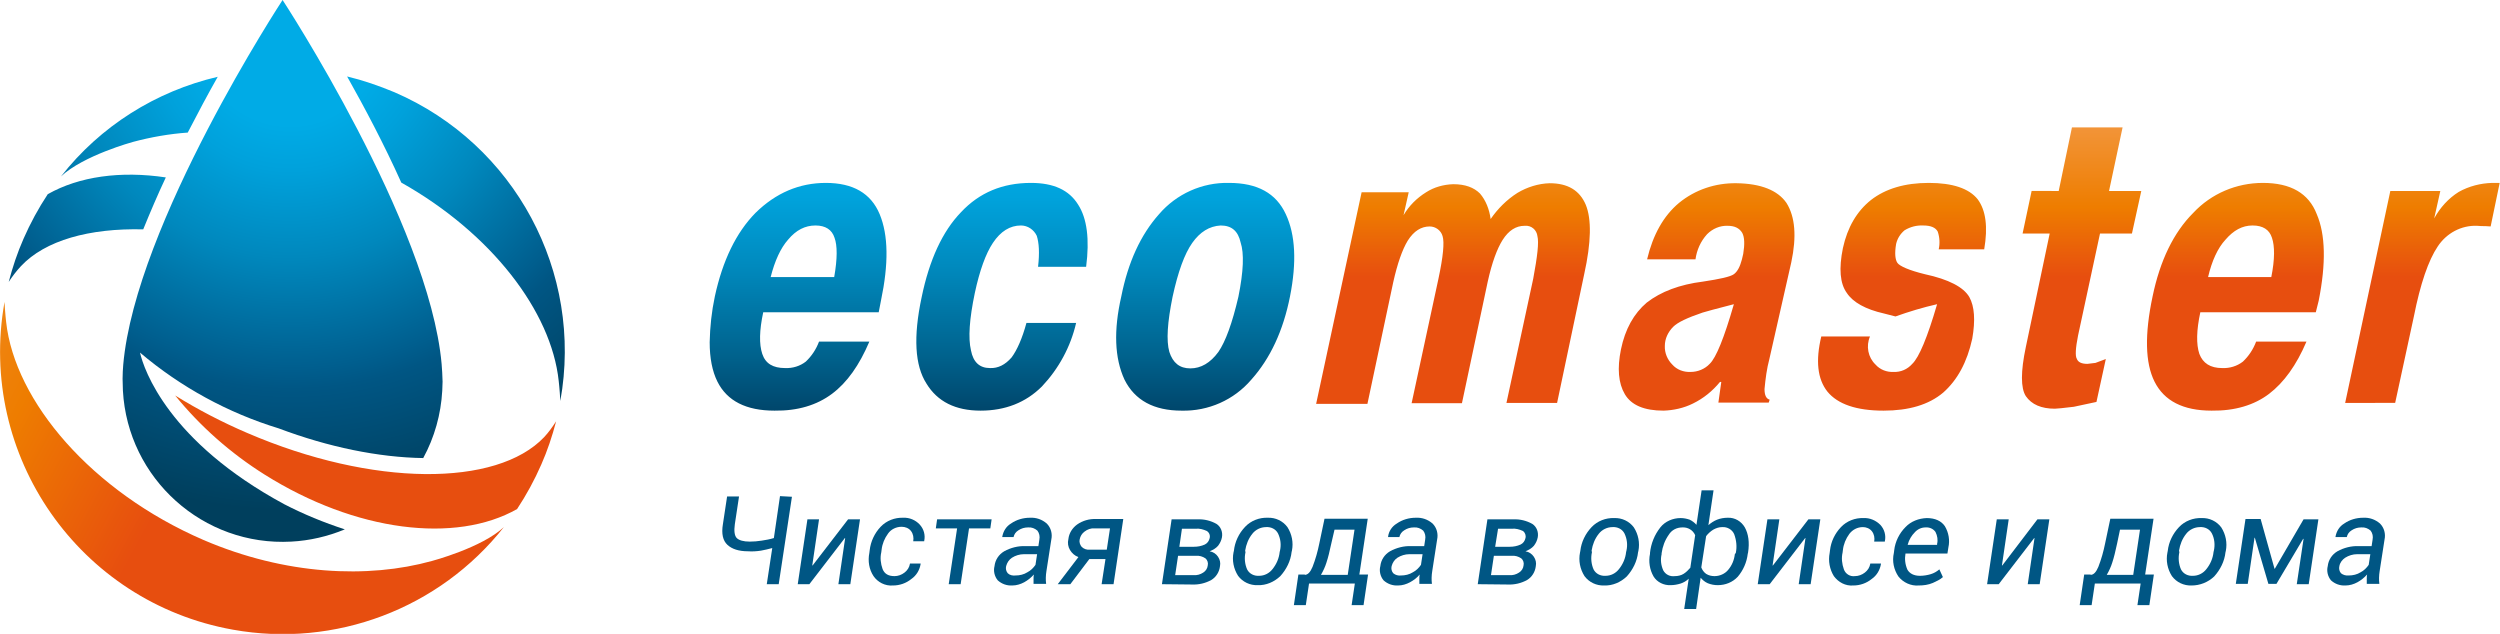 <?xml version="1.0" encoding="UTF-8"?>
<!-- Generator: Adobe Illustrator 21.1.0, SVG Export Plug-In . SVG Version: 6.00 Build 0)  -->
<svg version="1.1" id="Слой_1" xmlns="http://www.w3.org/2000/svg" xmlns:xlink="http://www.w3.org/1999/xlink" x="0px" y="0px" viewBox="0 0 775 196.5" style="enable-background:new 0 0 775 196.5;" xml:space="preserve">
<style type="text/css">
	.st0{fill:url(#SVGID_1_);}
	.st1{fill:url(#SVGID_2_);}
	.st2{fill:#005684;}
	.st3{fill:url(#SVGID_3_);}
	.st4{fill:url(#SVGID_4_);}
</style>
<title>Монтажная область 1</title>
<linearGradient id="SVGID_1_" gradientUnits="userSpaceOnUse" x1="591.52" y1="156.87" x2="591.52" y2="265.37" gradientTransform="matrix(1 0 0 -1 0 280.72)">
	<stop offset="0" style="stop-color:#E74E0F"/>
	<stop offset="0.35" style="stop-color:#E74E0F"/>
	<stop offset="0.55" style="stop-color:#EE7D00"/>
	<stop offset="1" style="stop-color:#F6AB6F"/>
</linearGradient>
<path class="st0" d="M553.8,62.9c2.7,4.3,3.2,10.4,1.5,18.4l-6.8,30c-0.8,3-1.2,6.1-1.5,9.3c0,1.9,0.5,3,1.6,3.3l-0.3,0.9h-15.6  l0.9-6.4h-0.4c-2.3,2.8-5.1,5.1-8.4,6.7c-2.8,1.4-6,2.1-9.1,2.2c-6,0-10-1.7-12-5.1s-2.4-8-1.2-13.9c1.3-6.3,4-11.1,8-14.5  c4.4-3.4,10.2-5.6,17.4-6.5c5.3-0.8,8.5-1.5,9.6-2.3s1.9-2.3,2.5-4.6l0.4-1.7c0.5-3,0.4-5.2-0.3-6.5c-0.9-1.5-2.4-2.2-4.5-2.2  c-2.4-0.1-4.7,0.9-6.4,2.6c-2,2.2-3.2,4.9-3.6,7.8h-15c1.8-7.6,5.1-13.5,9.9-17.5c5-4.1,11.3-6.2,17.8-6.1  C545.9,56.9,551.1,59,553.8,62.9 M462.1,67.9c2.2-3.2,5-6,8.3-8.1c3-1.8,6.5-2.9,10-3c5.6,0,9.3,2.2,11.2,6.7  c1.8,4.4,1.7,11.6-0.5,21.5l-8.4,39.9h-15.7l8.3-38.5c1.3-7,1.8-11.3,1.3-13.2c-0.2-1.9-1.9-3.4-3.9-3.2c0,0,0,0-0.1,0  c-2.6,0-4.9,1.4-6.8,4.4c-1.7,2.7-3.3,7-4.6,12.9l-8,37.7h-15.6l8.3-38.5c1.5-7,1.9-11.4,1.3-13.3c-0.5-1.8-2.2-3-4-3  c-2.6,0-4.9,1.4-6.8,4.4c-1.7,2.8-3.2,7.1-4.5,12.9l-8,37.7H408l14.1-65.6h14.6l-1.6,7.1c1.7-2.9,4.1-5.3,7-7.1  c2.5-1.6,5.4-2.4,8.4-2.5c3.7,0,6.4,1,8.3,2.9C460.6,62.1,461.7,64.9,462.1,67.9L462.1,67.9z M537.5,94.3c-5.5,1.4-8.7,2.3-9.7,2.6  c-4.7,1.6-7.7,3-9.1,4.4c-1.6,1.6-2.6,3.7-2.6,5.9c-0.1,2.2,0.8,4.3,2.3,5.8c1.4,1.6,3.5,2.4,5.7,2.3c2.2,0,4.4-0.9,5.9-2.5  C532,110.9,534.5,104.7,537.5,94.3L537.5,94.3z M638.2,59.2l4.1-19.7h15.7l-4.2,19.7h10l-2.9,13.2H651l-6.8,31.6  c-0.8,4-0.9,6.4-0.4,7.2c0.4,1.1,1.5,1.6,3.3,1.6l2.5-0.3l3.2-1.2l-2.9,13.3l-7,1.5c-3.3,0.4-5.3,0.6-5.9,0.6c-4.2,0-7.2-1.3-9-3.9  c-1.6-2.5-1.6-7.6,0-15.2l7.4-35.2h-8.4l2.8-13.2H638.2z M597.9,56.7c7.4,0,12.5,1.7,15.2,5.1c2.5,3.4,3.2,8.5,2,15.5H601  c0.4-1.8,0.3-3.7-0.3-5.5c-0.7-1.3-2.2-1.9-4.5-1.9c-2-0.1-4,0.4-5.8,1.5c-1.3,1.1-2.2,2.5-2.6,4.2c-0.5,2.9-0.3,4.9,0.4,5.9  s3.6,2.3,8.5,3.5c7.4,1.6,12,4,13.8,7.1c1.6,2.9,1.9,7.2,0.9,12.9c-1.6,7.3-4.6,12.8-9,16.7c-4.5,3.8-10.7,5.6-18.5,5.6  c-8.4,0-14.2-2-17.4-5.9c-3.1-3.9-3.7-9.6-1.9-17.1h15.1c-1.3,3-0.6,6.5,1.7,8.7c1.4,1.6,3.5,2.4,5.6,2.3c2.2,0.1,4.3-0.8,5.8-2.5  c2.1-2,4.7-8.2,7.7-18.5c-4.4,1-8.7,2.3-12.9,3.8l-3.5-0.9c-5.8-1.3-9.7-3.5-11.6-6.4c-2.1-2.9-2.5-7.5-1.2-13.9  c1.4-6.4,4.3-11.4,8.7-14.9C584.5,58.5,590.5,56.7,597.9,56.7L597.9,56.7z M667.3,91.9c2.3-11.1,6.5-19.8,12.6-25.9  c5.6-6,13.4-9.3,21.6-9.3c8.6,0,14.2,3.2,16.7,9.7c2.7,6.3,2.9,15.2,0.6,26.8l-0.9,3.6h-35.8c-1.2,5.6-1.3,9.9-0.3,12.9  c1.1,2.9,3.4,4.4,7.1,4.4c2.3,0.1,4.6-0.6,6.4-2c1.8-1.7,3.2-3.8,4.1-6.2H715c-3.1,7.3-7,12.7-11.6,16.2s-10.6,5.3-17.8,5.2  c-8.8,0-14.7-3-17.7-9C665,112.5,664.8,103.7,667.3,91.9z M762.2,59.5c3.2-1.8,6.8-2.7,10.4-2.8h2.3l-2.8,13.5l-1.6-0.1  c-0.9,0-1.7,0-2.6-0.1c-4.9-0.2-9.5,2.3-12.2,6.4c-2.9,4.3-5.4,11.6-7.4,21.7l-5.8,26.8H727L741,59.2h15.5l-1.9,8.5  C756.4,64.4,759,61.5,762.2,59.5z M689.9,74.3c-2.4,2.6-4.2,6.5-5.4,11.6h19.6c1.1-5.5,1.1-9.6,0.2-12.2c-0.8-2.5-2.8-3.8-6-3.8  S692.4,71.4,689.9,74.3z"/>
<linearGradient id="SVGID_2_" gradientUnits="userSpaceOnUse" x1="310.607" y1="231.49" x2="310.607" y2="134.12" gradientTransform="matrix(1 0 0 -1 0 280.72)">
	<stop offset="1.000000e-02" style="stop-color:#00ABE6"/>
	<stop offset="0.13" style="stop-color:#00A2DB"/>
	<stop offset="0.34" style="stop-color:#008ABE"/>
	<stop offset="0.62" style="stop-color:#00638E"/>
	<stop offset="0.81" style="stop-color:#00456A"/>
</linearGradient>
<path class="st1" d="M307.8,75.3c-2.2,3.3-4.1,8.5-5.6,15.5c-1.7,8.1-2.1,14-1.2,17.8c0.7,3.7,2.7,5.5,5.9,5.5  c2.5,0.1,4.7-1,6.7-3.3c1.7-2.3,3.3-5.9,4.6-10.7h15.4c-1.7,7.4-5.4,14.2-10.6,19.7c-5,5-11.4,7.5-19,7.5c-7.8,0-13.4-2.8-16.8-8.4  c-3.6-5.6-4.1-14.5-1.5-26.7c2.4-11.7,6.5-20.5,12.2-26.4c5.7-6.1,12.9-9.1,21.7-9.1c7,0,11.8,2.2,14.6,6.7  c2.8,4.3,3.6,10.8,2.5,19.3h-14.9c0.5-4.3,0.3-7.4-0.4-9.6c-0.9-1.9-2.8-3.2-4.9-3.2C313.1,69.9,310.2,71.7,307.8,75.3 M252.8,69.9  c-3.2,0-6,1.4-8.5,4.4c-2.3,2.6-4.1,6.5-5.4,11.6h19.7c1-5.7,1-9.8,0.1-12.2C257.9,71.2,255.9,69.9,252.8,69.9z M256,56.7  c8.4,0,14,3.2,16.7,9.7s2.8,15.4,0.4,26.8l-0.7,3.6h-35.8c-1.2,5.6-1.3,9.9-0.3,12.9c1,3,3.3,4.4,7.1,4.4c2.3,0.1,4.6-0.6,6.4-2  c1.8-1.7,3.2-3.8,4.1-6.2h15.6c-3.1,7.3-6.9,12.7-11.6,16.2s-10.6,5.3-17.8,5.2c-8.8,0-14.7-3-17.7-9c-1.6-3.2-2.4-7.3-2.4-12.2  c0.1-4.8,0.6-9.5,1.6-14.2c2.4-11.1,6.6-19.8,12.6-25.9C240.5,59.8,247.8,56.7,256,56.7z M378.4,69.9c-3.5,0.2-6.4,2-8.8,5.4  c-2.4,3.4-4.4,8.9-6.1,16.7c-1.6,7.9-2,13.6-1,17.1c1.1,3.4,3.2,5.1,6.5,5.1c3.3,0,6.2-1.7,8.7-5.1c2.2-3.2,4.3-8.9,6.2-17.1  c1.6-7.9,1.8-13.5,0.7-16.8C383.8,71.6,381.8,69.9,378.4,69.9L378.4,69.9z M398.6,66.4c3,6.4,3.4,14.9,1.3,25.5  c-2.1,10.6-6.1,19.2-12,25.8c-5.4,6.3-13.3,9.8-21.6,9.6c-8.6,0-14.5-3.2-17.7-9.6c-3.1-6.7-3.4-15.3-1-25.8  c2.1-10.6,6-19.1,11.7-25.5c5.4-6.3,13.4-9.9,21.7-9.7C389.8,56.7,395.6,59.9,398.6,66.4L398.6,66.4z"/>
<path class="st2" d="M245.5,154l-4.1,27.1h-3.7l1.7-11.2c-1.2,0.3-2.3,0.6-3.5,0.8c-1.3,0.2-2.7,0.3-4,0.2c-2.9,0-5-0.7-6.4-2  s-1.9-3.4-1.4-6.4l1.3-8.6h3.7l-1.3,8.6c-0.3,2.1-0.1,3.6,0.6,4.3s2.1,1.1,4,1.1c1.2,0,2.5-0.1,3.7-0.3c1.3-0.2,2.5-0.4,3.8-0.8  l1.9-13L245.5,154z"/>
<path class="st2" d="M262.9,161h3.7l-3,20.1h-3.7l2.1-14.3l-0.1,0l-11,14.3h-3.6l3-20.1h3.6l-2.1,14.3h0.1L262.9,161z"/>
<path class="st2" d="M277.3,178.6c1.1,0,2.2-0.4,3.1-1.1c0.9-0.7,1.5-1.6,1.7-2.8h3.3v0.1c-0.3,1.9-1.3,3.6-2.9,4.7  c-1.6,1.3-3.6,2-5.7,2c-2.4,0.2-4.7-1-6-2.9c-1.4-2.1-1.8-4.7-1.3-7.2l0.1-0.8c0.3-2.7,1.5-5.3,3.4-7.3c1.8-1.9,4.4-2.9,7-2.8  c1.9-0.1,3.8,0.7,5.1,2.1c1.3,1.4,1.8,3.3,1.4,5.1v0.1h-3.4c0.2-1.1,0-2.3-0.7-3.2c-0.7-0.9-1.8-1.3-2.9-1.3c-1.7,0-3.3,0.8-4.2,2.1  c-1.1,1.5-1.8,3.2-2,5l-0.1,0.8c-0.4,1.7-0.2,3.5,0.4,5.2C274.2,177.9,275.4,178.6,277.3,178.6z"/>
<path class="st2" d="M307,163.8h-6.6l-2.6,17.3h-3.7l2.6-17.3h-6.6l0.4-2.8h16.9L307,163.8z"/>
<path class="st2" d="M320.4,181.1c0-0.7,0-1.2,0-1.7c0-0.4,0-0.9,0.1-1.3c-0.9,1-1.9,1.8-3,2.4c-1.1,0.6-2.4,1-3.7,1  c-1.7,0.1-3.3-0.5-4.5-1.6c-1-1.2-1.4-2.9-1-4.4c0.2-1.9,1.3-3.6,3-4.6c2-1.1,4.3-1.7,6.6-1.6h4l0.3-2c0.2-1,0-2-0.6-2.8  c-0.8-0.7-1.8-1.1-2.9-1c-1.1,0-2.1,0.3-3,0.9c-0.8,0.5-1.3,1.2-1.5,2.1h-3.5v-0.1c0.3-1.7,1.2-3.2,2.7-4.1c1.7-1.2,3.8-1.8,5.9-1.8  c1.9-0.1,3.7,0.5,5.2,1.8c1.3,1.3,1.8,3.2,1.4,5l-1.5,9.7c-0.1,0.7-0.2,1.4-0.2,2.1c0,0.6,0,1.3,0.1,1.9H320.4z M314.8,178.4  c1.3,0,2.6-0.3,3.7-1c1-0.5,1.9-1.4,2.5-2.3l0.5-3.3h-4.1c-1.3,0-2.6,0.4-3.7,1.1c-0.9,0.6-1.5,1.5-1.8,2.6c-0.2,0.8,0,1.6,0.5,2.2  C313,178.3,313.9,178.5,314.8,178.4z"/>
<path class="st2" d="M348.2,161l-3,20.1h-3.7l1.2-7.8h-5l-5.9,7.8h-3.9l6.4-8.4c-1.1-0.4-2-1.2-2.6-2.2c-0.6-1-0.8-2.2-0.5-3.4  c0.2-1.8,1.2-3.4,2.7-4.5c1.7-1.2,3.8-1.8,5.9-1.7H348.2z M334.7,167.2c-0.2,0.8,0.1,1.7,0.6,2.3c0.7,0.7,1.6,1,2.6,0.9h5.2l1-6.6  h-4.8c-1.1-0.1-2.2,0.3-3.1,1C335.4,165.4,334.9,166.2,334.7,167.2L334.7,167.2z"/>
<path class="st2" d="M360.2,181.1l3-20.1h8c2.1-0.1,4.1,0.4,5.9,1.4c1.4,0.9,2,2.6,1.7,4.2c-0.2,1-0.6,1.8-1.2,2.6  c-0.7,0.8-1.6,1.3-2.6,1.7c1.1,0.2,2,0.8,2.6,1.7c0.6,0.9,0.8,1.9,0.6,2.9c-0.2,1.8-1.2,3.4-2.7,4.3c-1.8,1-3.9,1.5-6,1.4  L360.2,181.1z M365.2,172.3l-0.9,6h5.6c1.1,0.1,2.2-0.2,3.1-0.8c0.8-0.5,1.3-1.3,1.4-2.2c0.2-0.8-0.1-1.7-0.7-2.2  c-0.9-0.6-1.9-0.9-3-0.8L365.2,172.3z M365.6,169.5h4.5c1.2,0,2.3-0.2,3.4-0.7c0.8-0.4,1.3-1.1,1.5-2c0.2-0.8-0.1-1.7-0.9-2.2  c-1.1-0.5-2.2-0.8-3.4-0.7h-4.3L365.6,169.5z"/>
<path class="st2" d="M382.5,170.8c0.3-2.8,1.5-5.4,3.5-7.5c1.8-1.9,4.4-2.9,7-2.8c2.4-0.1,4.7,1,6.1,2.9c1.4,2.2,1.9,4.8,1.4,7.3  l-0.1,0.4c-0.3,2.8-1.6,5.4-3.5,7.5c-1.9,1.8-4.4,2.9-7,2.8c-2.4,0.1-4.7-1-6.1-2.9c-1.4-2.2-1.9-4.8-1.4-7.3L382.5,170.8z   M386.1,171.2c-0.4,1.8-0.2,3.7,0.5,5.3c0.7,1.4,2.2,2.1,3.7,2c1.7,0,3.2-0.8,4.2-2.1c1.2-1.5,2-3.3,2.2-5.3l0.1-0.4  c0.4-1.8,0.2-3.6-0.6-5.3c-0.7-1.4-2.2-2.1-3.7-2c-1.7,0-3.3,0.8-4.3,2.1c-1.2,1.5-1.9,3.3-2.2,5.2L386.1,171.2z"/>
<path class="st2" d="M404.5,178.2c0.9,0,1.7-0.8,2.4-2.5c0.9-2.3,1.6-4.8,2.1-7.3l1.6-7.6H424l-2.6,17.3h2.7l-1.4,9.5H419l1-6.7  h-14.2l-1,6.7h-3.7l1.4-9.5H404.5z M412.7,168.5c-0.5,2.4-1,4.4-1.5,5.9c-0.4,1.3-1,2.6-1.7,3.8h8.3l2.1-14h-6.2L412.7,168.5z"/>
<path class="st2" d="M440,181.1c0-0.7,0-1.3,0-1.7c0-0.4,0-0.9,0.1-1.3c-0.8,1-1.9,1.8-3,2.4c-1.1,0.6-2.4,1-3.7,1  c-1.7,0.1-3.3-0.5-4.5-1.6c-1-1.2-1.4-2.9-1-4.4c0.2-1.9,1.3-3.6,3-4.6c2-1.1,4.3-1.7,6.6-1.6h4l0.3-2c0.2-1,0-2-0.6-2.8  c-0.8-0.7-1.8-1.1-2.9-1c-1.1,0-2.1,0.3-3,0.9c-0.8,0.5-1.3,1.2-1.5,2.1h-3.5v-0.1c0.2-1.7,1.2-3.2,2.7-4.1c1.7-1.2,3.8-1.8,5.9-1.8  c1.9-0.1,3.7,0.5,5.2,1.8c1.3,1.3,1.8,3.2,1.4,5L444,177c-0.1,0.7-0.2,1.4-0.2,2.1c0,0.6,0,1.3,0.1,1.9H440z M434.3,178.4  c1.3,0,2.6-0.3,3.7-1c1-0.5,1.9-1.4,2.5-2.3l0.5-3.3h-4.1c-1.3,0-2.6,0.4-3.7,1.1c-0.9,0.6-1.5,1.5-1.8,2.6c-0.2,0.8,0,1.6,0.5,2.2  C432.6,178.3,433.5,178.5,434.3,178.4L434.3,178.4z"/>
<path class="st2" d="M458.1,181.1l3-20.1h8c2.1-0.1,4.1,0.4,5.9,1.4c1.4,0.9,2,2.6,1.7,4.2c-0.2,1-0.6,1.8-1.2,2.6  c-0.7,0.8-1.6,1.3-2.6,1.7c1.1,0.2,2,0.8,2.6,1.7c0.6,0.9,0.8,1.9,0.6,2.9c-0.2,1.8-1.2,3.4-2.7,4.3c-1.8,1-3.9,1.5-6,1.4  L458.1,181.1z M463.1,172.3l-0.9,6h5.6c1.1,0.1,2.2-0.2,3.1-0.8c0.8-0.5,1.3-1.3,1.4-2.2c0.2-0.8-0.1-1.7-0.7-2.2  c-0.9-0.6-1.9-0.9-3-0.8L463.1,172.3z M463.5,169.5h4.5c1.2,0,2.3-0.2,3.4-0.7c0.8-0.4,1.3-1.1,1.5-2c0.2-0.8-0.1-1.7-0.8-2.2  c-1.1-0.5-2.2-0.8-3.4-0.7h-4.3L463.5,169.5z"/>
<path class="st2" d="M489.9,170.8c0.3-2.8,1.6-5.4,3.5-7.4c1.8-1.9,4.4-2.9,7-2.8c2.4-0.1,4.7,1,6.1,2.9c1.4,2.2,1.9,4.8,1.4,7.3  l-0.1,0.4c-0.3,2.8-1.6,5.4-3.5,7.5c-1.9,1.8-4.4,2.9-7,2.8c-2.4,0.1-4.7-1-6.1-2.9c-1.4-2.2-1.9-4.8-1.4-7.3L489.9,170.8z   M493.5,171.2c-0.4,1.8-0.2,3.7,0.5,5.3c0.7,1.4,2.2,2.1,3.7,2c1.7,0,3.2-0.8,4.2-2.1c1.2-1.5,2-3.3,2.2-5.3l0.1-0.4  c0.4-1.8,0.2-3.6-0.6-5.3c-0.7-1.4-2.2-2.1-3.7-2c-1.7,0-3.3,0.8-4.3,2.1c-1.2,1.5-1.9,3.3-2.2,5.2L493.5,171.2z"/>
<path class="st2" d="M511.5,171.4c0.3-2.9,1.4-5.6,3.2-7.9c1.5-1.9,3.9-2.9,6.3-2.9c1,0,1.9,0.2,2.8,0.5c0.8,0.4,1.5,0.9,2.1,1.6  l1.6-10.7h3.7l-1.6,10.8c0.8-0.7,1.7-1.3,2.7-1.7c1-0.4,2.2-0.6,3.3-0.6c2.2-0.1,4.2,1.1,5.3,3c1.1,2,1.5,4.6,1,7.8l-0.1,0.4  c-0.3,2.6-1.4,5.1-3.1,7.1c-1.6,1.7-3.8,2.6-6.2,2.6c-1.1,0-2.1-0.2-3.1-0.6c-0.9-0.4-1.6-1-2.2-1.7l-1.4,9.7h-3.7l1.4-9.4  c-0.7,0.7-1.6,1.2-2.5,1.5c-1,0.3-2,0.5-3.1,0.5c-2.1,0.1-4.2-0.9-5.3-2.7c-1.2-2.1-1.6-4.6-1.1-7L511.5,171.4z M515.1,171.8  c-0.4,1.7-0.2,3.4,0.5,5c0.7,1.3,2.1,2,3.6,1.8c0.9,0,1.9-0.2,2.7-0.7c0.8-0.5,1.5-1.2,2.1-1.9l1.5-10.1c-0.7-1.6-2.3-2.5-4-2.4  c-1.7,0-3.3,0.8-4.2,2.3c-1.2,1.7-1.9,3.6-2.2,5.7L515.1,171.8z M538.1,171.4c0.4-1.9,0.2-3.9-0.5-5.8c-0.6-1.4-2.1-2.3-3.7-2.2  c-1,0-1.9,0.3-2.8,0.8c-0.8,0.5-1.6,1.2-2.2,2l-1.5,9.7c0.3,0.8,0.8,1.5,1.5,2c0.8,0.5,1.7,0.7,2.6,0.7c1.6,0,3.2-0.7,4.2-1.9  c1.2-1.4,1.9-3.1,2.1-4.9L538.1,171.4z"/>
<path class="st2" d="M560.6,161h3.7l-3,20.1h-3.7l2.1-14.3l-0.1,0l-11,14.3h-3.7l3-20.1h3.7l-2.1,14.3h0.1L560.6,161z"/>
<path class="st2" d="M575,178.6c1.1,0,2.2-0.4,3.1-1.1c0.9-0.7,1.5-1.6,1.7-2.8h3.3v0.1c-0.3,1.9-1.3,3.6-2.9,4.7  c-1.6,1.3-3.6,2-5.7,2c-2.4,0.2-4.6-1-6-2.9c-1.3-2.1-1.8-4.7-1.3-7.2l0.1-0.8c0.3-2.7,1.5-5.2,3.4-7.2c1.8-1.9,4.4-2.9,7-2.8  c1.9-0.1,3.8,0.7,5.2,2.1c1.3,1.4,1.8,3.3,1.4,5.1v0.1h-3.3c0.2-1.1,0-2.3-0.7-3.2c-0.7-0.9-1.8-1.3-2.8-1.3c-1.7,0-3.2,0.8-4.2,2.1  c-1.1,1.5-1.8,3.2-2,5l-0.1,0.8c-0.4,1.7-0.2,3.5,0.4,5.2C572.1,177.9,573.5,178.8,575,178.6z"/>
<path class="st2" d="M594.8,181.5c-2.4,0.2-4.8-0.9-6.3-2.8c-1.4-2.1-2-4.7-1.4-7.3l0.1-0.8c0.3-2.7,1.6-5.3,3.5-7.2  c1.7-1.8,4.1-2.7,6.6-2.8c2.6,0,4.5,0.9,5.6,2.5c1.2,2,1.6,4.4,1.1,6.6l-0.3,1.9h-13c-0.3,1.7-0.1,3.4,0.6,5c0.7,1.2,2,1.9,3.9,1.9  c1.1,0,2.3-0.2,3.3-0.5c1-0.3,1.9-0.8,2.7-1.5l1.1,2.4c-0.9,0.8-2,1.3-3.1,1.8C597.8,181.3,596.3,181.5,594.8,181.5z M596.9,163.5  c-1.3,0-2.5,0.6-3.3,1.5c-1,1-1.8,2.3-2.2,3.8v0.1h9.1v-0.3c0.3-1.2,0.1-2.5-0.5-3.7C599.3,163.9,598.1,163.4,596.9,163.5  L596.9,163.5z"/>
<path class="st2" d="M631.6,161h3.7l-3,20.1h-3.7l2.1-14.3l-0.1,0l-11,14.3H616l3-20.1h3.7l-2.1,14.3h0.1L631.6,161z"/>
<path class="st2" d="M648.1,178.2c0.9,0,1.7-0.8,2.4-2.5c0.9-2.3,1.6-4.8,2.1-7.3l1.6-7.6h13.4l-2.6,17.3h2.7l-1.4,9.5h-3.7l1-6.7  h-14.2l-1,6.7h-3.7l1.4-9.5H648.1z M656.3,168.5c-0.5,2.4-1,4.4-1.5,5.9c-0.4,1.3-1,2.6-1.7,3.8h8.2l2.1-14h-6.2L656.3,168.5z"/>
<path class="st2" d="M672,170.8c0.3-2.8,1.6-5.4,3.5-7.4c1.8-1.9,4.4-2.9,7-2.8c2.4-0.1,4.7,1,6.1,2.9c1.4,2.2,1.9,4.8,1.4,7.3  l-0.1,0.4c-0.3,2.8-1.6,5.4-3.5,7.5c-1.9,1.8-4.4,2.8-7,2.8c-2.4,0.1-4.7-1-6.1-2.9c-1.4-2.2-1.9-4.8-1.4-7.3L672,170.8z   M675.6,171.2c-0.4,1.8-0.2,3.7,0.5,5.3c0.7,1.4,2.2,2.1,3.7,2c1.7,0,3.2-0.8,4.2-2.1c1.2-1.5,2-3.3,2.2-5.3l0.1-0.4  c0.4-1.8,0.2-3.7-0.6-5.3c-0.7-1.4-2.2-2.1-3.7-2c-1.7,0-3.3,0.8-4.3,2.1c-1.2,1.5-1.9,3.3-2.2,5.2L675.6,171.2z"/>
<path class="st2" d="M705.1,176.3h0.1l8.9-15.3h4.6l-3,20.1H712l2.1-14L714,167l-8.3,14h-2.5l-4.2-14.3h-0.1l-2.1,14.3h-3.7l3-20.1  h4.7L705.1,176.3z"/>
<path class="st2" d="M733.7,181.1c0-0.7,0-1.2,0-1.7c0-0.4,0-0.9,0.1-1.3c-0.9,1-1.9,1.8-3,2.4c-1.1,0.6-2.4,1-3.7,1  c-1.7,0.1-3.3-0.5-4.5-1.6c-1-1.2-1.4-2.9-1-4.4c0.2-1.9,1.3-3.6,3-4.6c2-1.1,4.3-1.7,6.6-1.6h4l0.3-2c0.2-1,0-2-0.6-2.8  c-0.8-0.7-1.8-1.1-2.9-1c-1.1,0-2.1,0.3-3,0.9c-0.8,0.5-1.3,1.2-1.5,2.1H724v-0.1c0.3-1.7,1.2-3.2,2.7-4.1c1.7-1.2,3.8-1.8,5.9-1.8  c1.9-0.1,3.7,0.5,5.2,1.8c1.3,1.3,1.8,3.2,1.4,5l-1.5,9.7c-0.1,0.7-0.2,1.4-0.2,2.1c0,0.6,0,1.3,0.1,1.9H733.7z M728.1,178.4  c1.3,0,2.6-0.3,3.7-1c1-0.5,1.9-1.4,2.5-2.3l0.5-3.3h-4.1c-1.3,0-2.6,0.4-3.7,1.1c-0.9,0.6-1.6,1.5-1.8,2.6c-0.2,0.8,0,1.6,0.5,2.2  C726.3,178.2,727.2,178.5,728.1,178.4z"/>
<linearGradient id="SVGID_3_" gradientUnits="userSpaceOnUse" x1="143.327" y1="103.946" x2="-88.203" y2="229.176" gradientTransform="matrix(1 0 0 -1 0 280.72)">
	<stop offset="0.16" style="stop-color:#E74E0F"/>
	<stop offset="0.35" style="stop-color:#E74E0F"/>
	<stop offset="0.55" style="stop-color:#EE7D00"/>
	<stop offset="1" style="stop-color:#F6AB6F"/>
</linearGradient>
<path class="st3" d="M172.4,130.6c-1.2,4.6-2.7,9.1-4.6,13.4c-2.1,4.8-4.6,9.4-7.5,13.8c-19,10.8-50,7.1-78.3-10.7  c-10.5-6.6-19.9-14.9-27.7-24.5c7.1,4.4,14.6,8.3,22.3,11.6c39,16.8,77.4,16.8,92.1,1.3C170.1,134,171.3,132.3,172.4,130.6z   M133.9,173.9c-19.8,5.5-45.4,4.4-70.8-6.5c-34.7-15-58.5-43-61.2-67.6l0,0c0,0-0.3-2.5-0.5-6.2c-8.5,47.6,23.2,93.1,70.8,101.6  c31.7,5.7,64-6.5,84-31.8C149.4,169.8,133.9,173.9,133.9,173.9L133.9,173.9z"/>
<radialGradient id="SVGID_4_" cx="90" cy="270.32" r="157.4" gradientTransform="matrix(1 0 0 -1 0 280.72)" gradientUnits="userSpaceOnUse">
	<stop offset="0.18" style="stop-color:#00ABE6"/>
	<stop offset="0.27" style="stop-color:#00A1DB"/>
	<stop offset="0.44" style="stop-color:#0088BD"/>
	<stop offset="0.66" style="stop-color:#005E8E"/>
	<stop offset="0.7" style="stop-color:#005684"/>
	<stop offset="0.94" style="stop-color:#003F5D"/>
</radialGradient>
<path class="st4" d="M6.5,82.5c-1.4,1.5-2.7,3.2-3.8,4.9c1.2-4.6,2.7-9.1,4.6-13.4c2.1-4.8,4.6-9.4,7.5-13.8  c9.7-5.5,22.6-7.3,36.6-5.2c-2.5,5.3-4.8,10.7-7,16.1C27.7,70.7,14,74.5,6.5,82.5z M58.2,41.1c3.2-6.2,6.3-12,9.3-17.3  c-19.2,4.5-36.4,15.3-48.6,30.9C25.8,48.2,41.2,44,41.2,44C46.8,42.5,52.5,41.5,58.2,41.1L58.2,41.1z M122.3,28.6  c-4.8-2-9.7-3.7-14.7-4.9c5.4,9.6,11.4,20.9,16.8,32.9c27.9,15.7,46.5,39.9,48.8,61.5l0,0c0,0,0.3,2.5,0.5,6.2  C180.9,84.4,159.6,44.7,122.3,28.6L122.3,28.6z M88.1,156.3c-35.9-19.4-43.5-41.7-44.7-47C56,120,70.7,128,86.4,132.8l0,0  c15.4,5.8,31,9,44.8,9.2c3.5-6.4,5.5-13.6,5.9-20.9c0,0,0.1-2.2,0.1-2.8c0-1.4-0.2-4.3-0.3-5.5C133,69.3,87.6,0,87.6,0  S42,69.5,38.2,113.1c-0.1,0.6-0.2,3.5-0.2,4.3c0,0.3,0.1,3.7,0.1,3.7c1.5,27.3,24.9,48.3,52.2,46.8c5.7-0.3,11.3-1.6,16.6-3.8  C100.4,162,94.1,159.4,88.1,156.3z"/>
</svg>